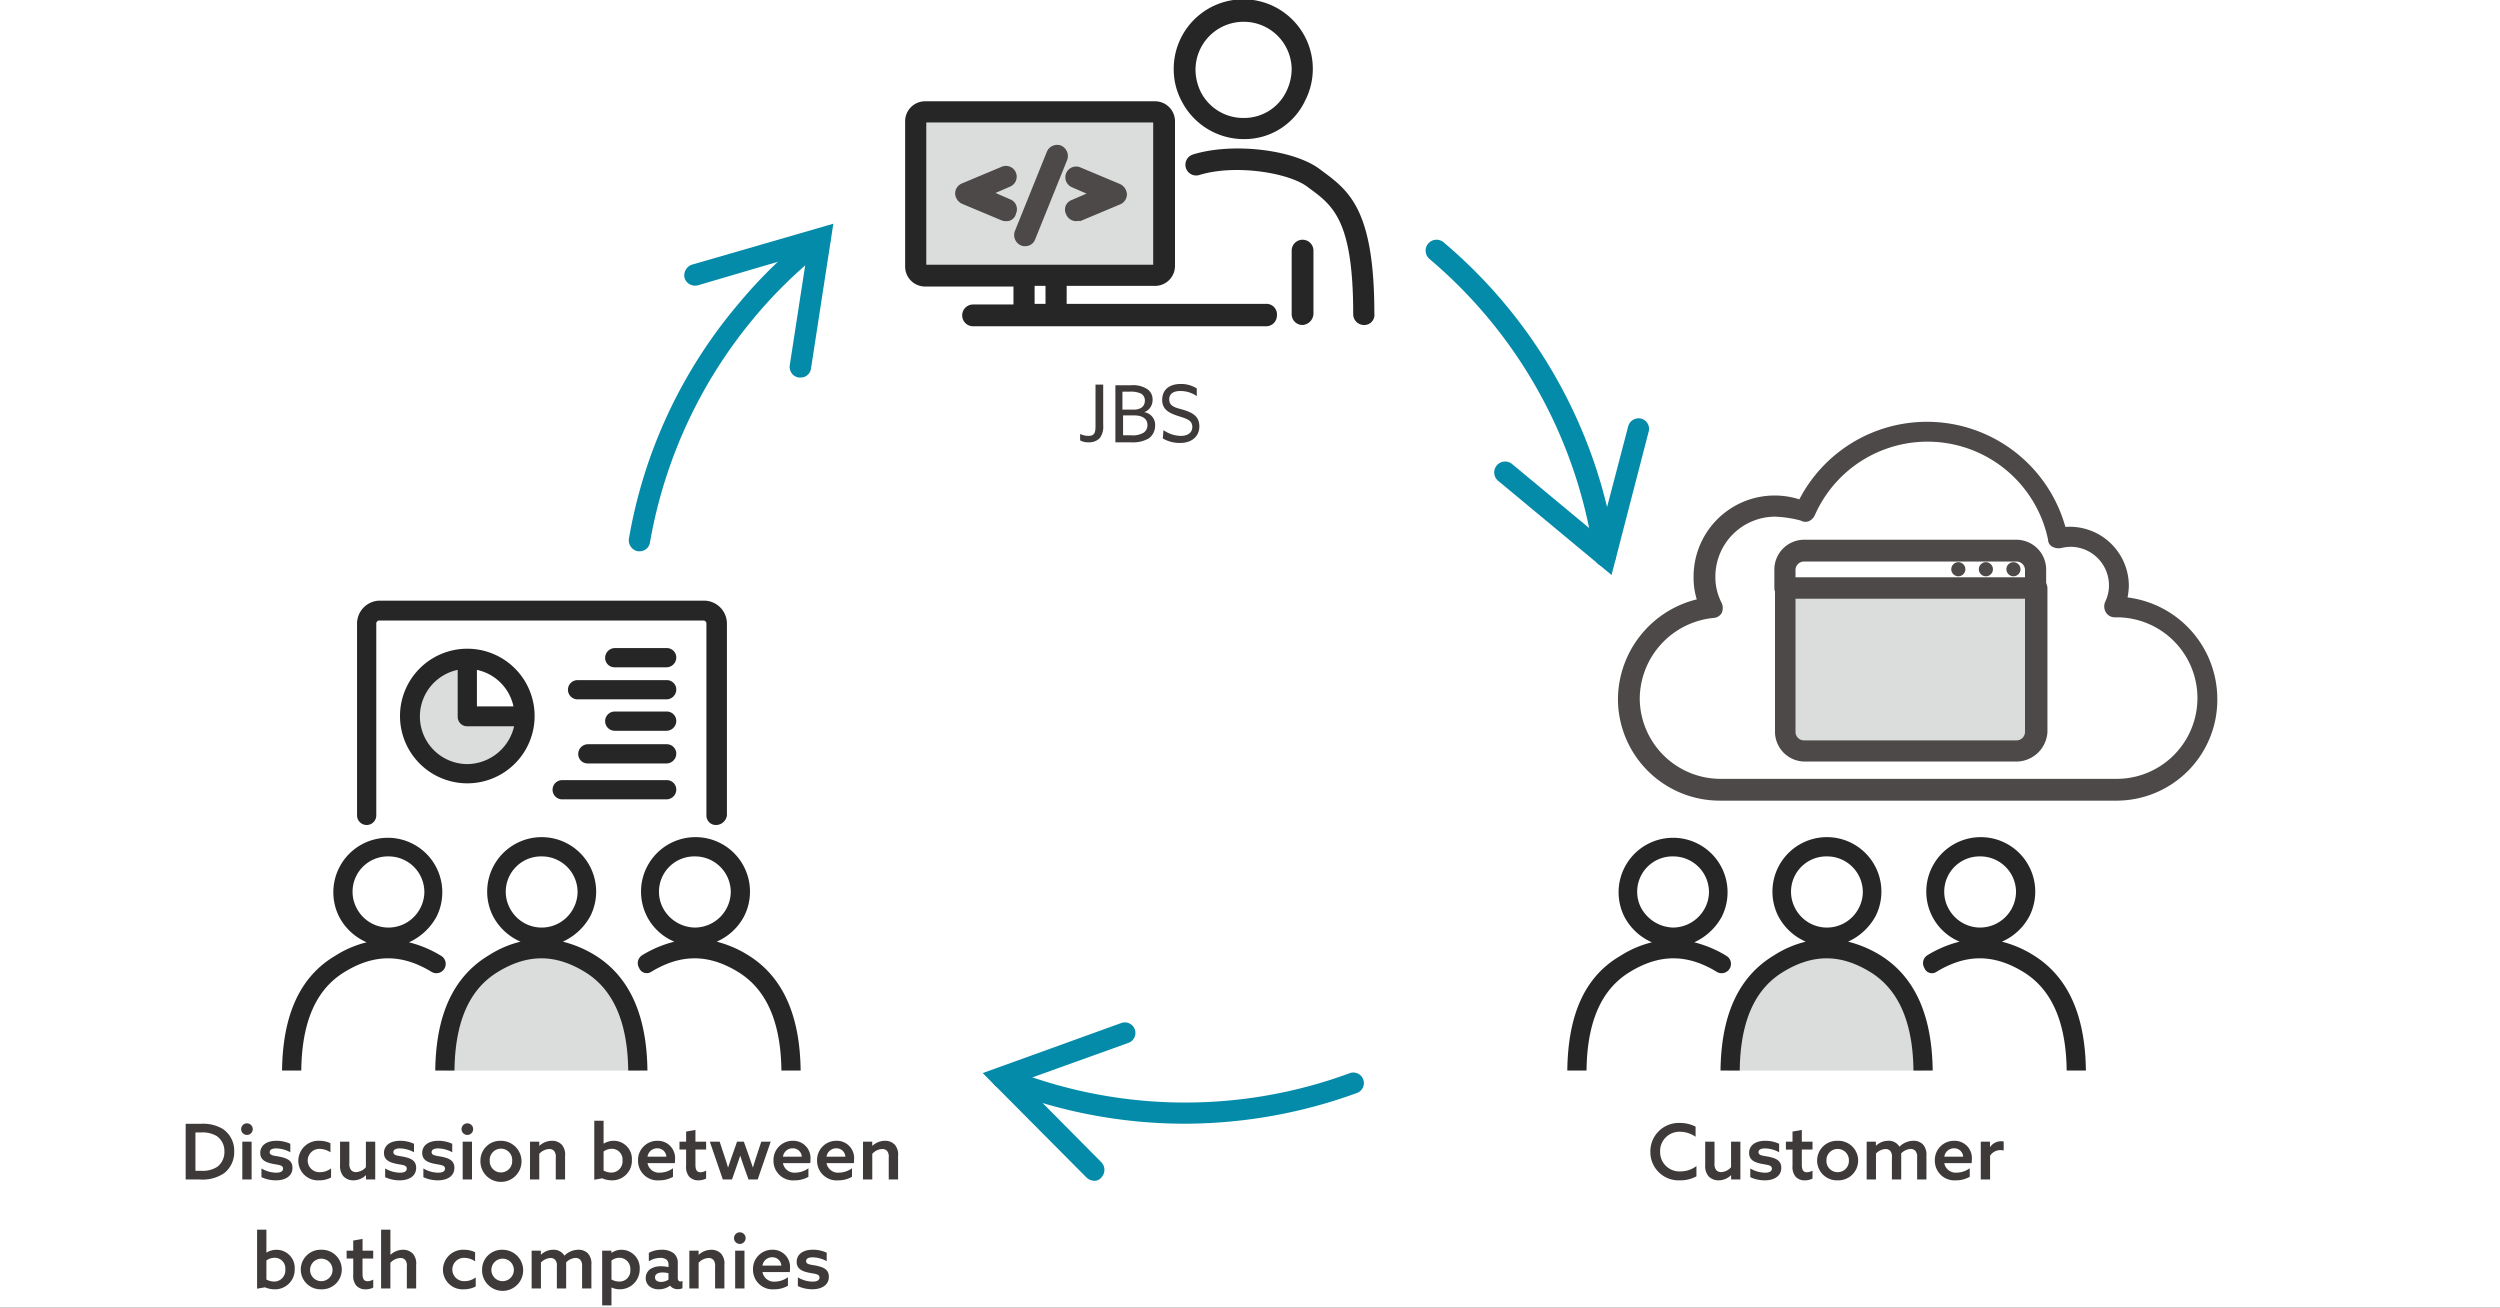 <svg xmlns="http://www.w3.org/2000/svg" xmlns:xlink="http://www.w3.org/1999/xlink" width="390" height="204" viewBox="0 0 390 204"><rect x="0" y="0" width="390" height="204" fill="#333333" stroke="none"/><defs><clipPath id="b"><rect width="390" height="204"/></clipPath></defs><g id="a" clip-path="url(#b)"><rect width="390" height="204" fill="#fff"/><g transform="translate(0 -1.8)"><path d="M317.6,90.7a2.9,2.9,0,0,0-2.9-2.9H281.5a2.9,2.9,0,0,0-2.9,2.9v2.9h39.1V90.7Z" fill="#fff"/><path d="M317.6,95.2H278.5a1.685,1.685,0,0,1-1.7-1.7V90.6a4.653,4.653,0,0,1,4.6-4.6h33.2a4.653,4.653,0,0,1,4.6,4.6v2.9A1.605,1.605,0,0,1,317.6,95.2Zm-37.5-3.3h35.8V90.7a1.324,1.324,0,0,0-1.3-1.3H281.4a1.324,1.324,0,0,0-1.3,1.3Z" fill="#4c4948"/><path d="M281.4,118.9h33.2a2.9,2.9,0,0,0,2.9-2.9V93.6H278.4V116A3.058,3.058,0,0,0,281.4,118.9Z" fill="#dbdcdc"/><path d="M314.7,120.6H281.5a4.653,4.653,0,0,1-4.6-4.6V93.6a1.685,1.685,0,0,1,1.7-1.7h39.1a1.685,1.685,0,0,1,1.7,1.7V116A4.882,4.882,0,0,1,314.7,120.6ZM280.1,95.2V116a1.324,1.324,0,0,0,1.3,1.3h33.2a1.324,1.324,0,0,0,1.3-1.3V95.2Z" fill="#4c4948"/><path d="M306.6,90.6a1.1,1.1,0,1,1-1.1-1.1A1.11,1.11,0,0,1,306.6,90.6Z" fill="#4c4948"/><path d="M310.9,90.6a1.1,1.1,0,1,1-1.1-1.1A1.11,1.11,0,0,1,310.9,90.6Z" fill="#4c4948"/><path d="M315.2,90.6a1.1,1.1,0,1,1-1.1-1.1A1.11,1.11,0,0,1,315.2,90.6Z" fill="#4c4948"/><path d="M330.1,126.7H268.3a15.876,15.876,0,0,1-15.9-15.9,16.151,16.151,0,0,1,12.3-15.5,11.187,11.187,0,0,1-.5-3.6,12.65,12.65,0,0,1,16.5-12A22.42,22.42,0,0,1,322.2,84a9.227,9.227,0,0,1,9.9,9.2,11.019,11.019,0,0,1-.2,1.8,15.977,15.977,0,0,1,14,15.8A15.728,15.728,0,0,1,330.1,126.7ZM276.9,82.4a9.347,9.347,0,0,0-9.3,9.3,8.679,8.679,0,0,0,1,4.2,1.946,1.946,0,0,1,0,1.5,1.56,1.56,0,0,1-1.3.8,12.754,12.754,0,0,0-11.5,12.5,12.611,12.611,0,0,0,12.6,12.6h61.8a12.6,12.6,0,1,0,0-25.2h-.3a1.6,1.6,0,0,1-1.4-.8,1.81,1.81,0,0,1-.1-1.6,5.834,5.834,0,0,0,.6-2.6,6.018,6.018,0,0,0-6-6,7.719,7.719,0,0,0-1.5.2,2,2,0,0,1-1.3-.2,1.23,1.23,0,0,1-.7-1.1,19.208,19.208,0,0,0-36.4-3.8,1.962,1.962,0,0,1-.9.9,1.5,1.5,0,0,1-1.3-.1A18.436,18.436,0,0,0,276.9,82.4Z" fill="#4c4948"/><path d="M300.1,168.8H269.5c.9-6.2,1.9-18.6,15.4-18.7S300.2,166.9,300.1,168.8Z" fill="#dbdcdc"/><path d="M244.5,168.8h3c.1-9.4,3.5-13.4,6.8-15.4,4.6-2.8,8.9-2.8,13.5,0a1.458,1.458,0,1,0,1.5-2.5,17.807,17.807,0,0,0-5-2.1,9.241,9.241,0,0,0,4.3-4,8.5,8.5,0,1,0-15.2,0,8.8,8.8,0,0,0,4.3,4,16.137,16.137,0,0,0-4.9,2.1C247.1,154.2,244.6,160.3,244.5,168.8ZM256,143.4a5.422,5.422,0,0,1-.6-2.5,5.507,5.507,0,0,1,5.6-5.5,5.57,5.57,0,0,1,5.6,5.5,5.422,5.422,0,0,1-.6,2.5,5.668,5.668,0,0,1-5,3.1A5.865,5.865,0,0,1,256,143.4Z" fill="#262626"/><path d="M302.1,153.4c4.6-2.8,8.9-2.8,13.5,0,3.3,2,6.7,6.1,6.8,15.4h3c-.1-8.5-2.7-14.6-8.2-18a17.263,17.263,0,0,0-4.9-2.1,8.8,8.8,0,0,0,4.3-4,8.5,8.5,0,1,0-15.2,0,8.4,8.4,0,0,0,4.3,4,17.807,17.807,0,0,0-5,2.1,1.456,1.456,0,0,0-.5,2A1.264,1.264,0,0,0,302.1,153.4Zm1.8-10a5.422,5.422,0,0,1-.6-2.5,5.507,5.507,0,0,1,5.6-5.5,5.57,5.57,0,0,1,5.6,5.5,5.629,5.629,0,0,1-5.6,5.6A5.622,5.622,0,0,1,303.9,143.4Z" fill="#262626"/><path d="M268.4,168.8h3c.1-9.4,3.5-13.4,6.8-15.4,4.6-2.8,8.9-2.8,13.5,0,3.3,2,6.7,6.1,6.8,15.4h3c-.1-8.5-2.7-14.6-8.2-18a17.807,17.807,0,0,0-5-2.1,9.241,9.241,0,0,0,4.3-4,8.5,8.5,0,1,0-15.2,0,8.8,8.8,0,0,0,4.3,4,16.137,16.137,0,0,0-4.9,2.1C271.1,154.2,268.5,160.3,268.4,168.8ZM280,143.4a5.422,5.422,0,0,1-.6-2.5,5.507,5.507,0,0,1,5.6-5.5,5.57,5.57,0,0,1,5.6,5.5,5.422,5.422,0,0,1-.6,2.5,5.582,5.582,0,0,1-10,0Z" fill="#262626"/><path d="M72.9,104.7a9.237,9.237,0,0,0-9.1,9.6c0,7.7,6.3,8.7,9.1,8.7s9-2.8,8.9-8.7H72.9Z" fill="#dbdcdc"/><path d="M111.7,130.5a1.473,1.473,0,0,1-1.5-1.5V99.1a.472.472,0,0,0-.5-.5H59.2a.472.472,0,0,0-.5.5V129a1.5,1.5,0,0,1-3,0V99.1a3.585,3.585,0,0,1,3.6-3.6h50.5a3.585,3.585,0,0,1,3.6,3.6V129A1.728,1.728,0,0,1,111.7,130.5Z" fill="#262626"/><line x2="50.5" transform="translate(59.2 95.5)" fill="none"/><line x1="50.5" transform="translate(59.2 98.6)" fill="none"/><path d="M104,120.9H91.7a1.473,1.473,0,0,1-1.5-1.5,1.538,1.538,0,0,1,1.5-1.5H104a1.473,1.473,0,0,1,1.5,1.5A1.538,1.538,0,0,1,104,120.9Z" fill="#262626"/><path d="M104,110.9H90.1a1.5,1.5,0,0,1,0-3H104a1.473,1.473,0,0,1,1.5,1.5A1.538,1.538,0,0,1,104,110.9Z" fill="#262626"/><path d="M104,126.5H87.7a1.5,1.5,0,0,1,0-3H104a1.473,1.473,0,0,1,1.5,1.5A1.538,1.538,0,0,1,104,126.5Z" fill="#262626"/><path d="M104,115.8H95.9a1.5,1.5,0,0,1,0-3H104a1.473,1.473,0,0,1,1.5,1.5A1.538,1.538,0,0,1,104,115.8Z" fill="#262626"/><path d="M104,105.9H95.9a1.473,1.473,0,0,1-1.5-1.5,1.538,1.538,0,0,1,1.5-1.5H104a1.473,1.473,0,0,1,1.5,1.5A1.538,1.538,0,0,1,104,105.9Z" fill="#262626"/><path d="M72.9,103a10.5,10.5,0,1,0,10.5,10.5A10.5,10.5,0,0,0,72.9,103Zm7.2,9H74.4v-5.7A7.4,7.4,0,0,1,80.1,112Zm-7.2,9a7.43,7.43,0,0,1-1.5-14.7v7.3a1.473,1.473,0,0,0,1.5,1.5h7.3A7.578,7.578,0,0,1,72.9,121Z" fill="#262626"/><path d="M99.7,168.8H69.1c.9-6.2,1.9-18.6,15.4-18.7S99.8,166.9,99.7,168.8Z" fill="#dbdcdc"/><path d="M44,168.8h3c.1-9.4,3.5-13.4,6.8-15.4,4.6-2.8,8.9-2.8,13.5,0a1.458,1.458,0,1,0,1.5-2.5,17.807,17.807,0,0,0-5-2.1,9.241,9.241,0,0,0,4.3-4,8.5,8.5,0,1,0-15.2,0,8.8,8.8,0,0,0,4.3,4,16.137,16.137,0,0,0-4.9,2.1C46.7,154.2,44.1,160.3,44,168.8Zm11.6-25.4a5.421,5.421,0,0,1-.6-2.5,5.507,5.507,0,0,1,5.6-5.5,5.57,5.57,0,0,1,5.6,5.5,5.421,5.421,0,0,1-.6,2.5,5.582,5.582,0,0,1-10,0Z" fill="#262626"/><path d="M101.6,153.4c4.6-2.8,8.9-2.8,13.5,0,3.3,2,6.7,6.1,6.8,15.4h3c-.1-8.5-2.7-14.6-8.2-18a17.263,17.263,0,0,0-4.9-2.1,8.8,8.8,0,0,0,4.3-4,8.5,8.5,0,1,0-15.2,0,8.4,8.4,0,0,0,4.3,4,17.807,17.807,0,0,0-5,2.1,1.456,1.456,0,0,0-.5,2A1.283,1.283,0,0,0,101.6,153.4Zm1.8-10a5.421,5.421,0,0,1-.6-2.5,5.507,5.507,0,0,1,5.6-5.5,5.57,5.57,0,0,1,5.6,5.5,5.629,5.629,0,0,1-5.6,5.6A5.741,5.741,0,0,1,103.4,143.4Z" fill="#262626"/><path d="M67.9,168.8h3c.1-9.4,3.5-13.4,6.8-15.4,4.6-2.8,8.9-2.8,13.5,0,3.3,2,6.7,6.1,6.8,15.4h3c-.1-8.5-2.7-14.6-8.2-18a17.807,17.807,0,0,0-5-2.1,9.241,9.241,0,0,0,4.3-4,8.5,8.5,0,1,0-15.2,0,8.8,8.8,0,0,0,4.3,4,16.137,16.137,0,0,0-4.9,2.1C70.6,154.2,68,160.3,67.9,168.8Zm11.6-25.4a5.421,5.421,0,0,1-.6-2.5,5.507,5.507,0,0,1,5.6-5.5,5.57,5.57,0,0,1,5.6,5.5,5.421,5.421,0,0,1-.6,2.5,5.582,5.582,0,0,1-10,0Z" fill="#262626"/><path d="M168.5,69.5a3.079,3.079,0,0,0,1.3.3c1,0,1.1-.6,1.1-1.6V61.8h1.2v6.3a3.02,3.02,0,0,1-.5,2,2.268,2.268,0,0,1-1.8.7,2.5,2.5,0,0,1-1.3-.3Z" fill="#3e3a39"/><path d="M174,61.9h2.4a4.091,4.091,0,0,1,2.4.5,1.9,1.9,0,0,1,1,1.8,1.993,1.993,0,0,1-1.3,1.9h0a1.992,1.992,0,0,1,1.7,2.1,2.462,2.462,0,0,1-1,2,5.063,5.063,0,0,1-2.8.6H174Zm2.9,3.8c.9,0,1.7-.4,1.7-1.4a1.22,1.22,0,0,0-.6-1.1,3.886,3.886,0,0,0-1.8-.3h-1.1v2.8Zm-.5,4a3.322,3.322,0,0,0,2-.4,1.407,1.407,0,0,0,.6-1.2c0-1-.8-1.5-2.1-1.5h-1.7v3.1Z" fill="#3e3a39"/><path d="M181.5,68.9a4.839,4.839,0,0,0,2.7.9c1.1,0,1.8-.5,1.8-1.4,0-1.1-1-1.3-2.2-1.7s-2.5-.9-2.5-2.5,1.1-2.5,2.9-2.5a4.513,4.513,0,0,1,2.5.7v1.2a4.4,4.4,0,0,0-2.6-.8c-1,0-1.7.4-1.7,1.3,0,1.1,1,1.3,2.1,1.6,1.3.4,2.6.9,2.6,2.6,0,1.6-1.2,2.6-3,2.6a5.189,5.189,0,0,1-2.7-.7l.1-1.3Z" fill="#3e3a39"/><g transform="translate(-3 4)"><path d="M2.964,12h2.22a6,6,0,0,0,3.768-.972,4.144,4.144,0,0,0,1.584-3.4A4.072,4.072,0,0,0,8.736,4.1a6.07,6.07,0,0,0-3.36-.792H2.964Zm1.524-1.356V4.668H5.3a4.366,4.366,0,0,1,2.508.552,2.853,2.853,0,0,1,1.2,2.424A2.874,2.874,0,0,1,7.9,10.02a4.217,4.217,0,0,1-2.58.624ZM11.8,12h1.452V6.1H11.8Zm-.18-7.86a.906.906,0,1,0,.912-.9A.907.907,0,0,0,11.616,4.14Zm3.168,7.5a5.289,5.289,0,0,0,2.268.492c1.392,0,2.568-.612,2.568-1.944,0-1.128-.8-1.488-1.932-1.728-.876-.18-1.62-.168-1.62-.72,0-.408.408-.588,1.032-.588a4.771,4.771,0,0,1,2.184.6V6.432A5.035,5.035,0,0,0,17.1,5.964c-1.416,0-2.484.648-2.5,1.884,0,1.068.768,1.464,1.9,1.7.9.192,1.656.168,1.656.756,0,.444-.42.636-1.08.636a4.663,4.663,0,0,1-2.292-.66Zm10.86-1.368a2.835,2.835,0,0,1-1.728.588,1.82,1.82,0,1,1-.024-3.636,3.086,3.086,0,0,1,1.656.54V6.348a3.811,3.811,0,0,0-1.68-.384,3.142,3.142,0,0,0-3.336,3.108,3.065,3.065,0,0,0,3.264,3.06,3.926,3.926,0,0,0,1.848-.444Zm5.448,1.08V12h1.44V6.1H31.08V10.08a2.147,2.147,0,0,1-1.536.768.977.977,0,0,1-.78-.324A1.519,1.519,0,0,1,28.5,9.48V6.1H27.048V9.72a2.49,2.49,0,0,0,.528,1.788,2.094,2.094,0,0,0,1.572.624,2.78,2.78,0,0,0,1.92-.792Zm2.988.288a5.289,5.289,0,0,0,2.268.492c1.392,0,2.568-.612,2.568-1.944,0-1.128-.8-1.488-1.932-1.728-.876-.18-1.62-.168-1.62-.72,0-.408.408-.588,1.032-.588a4.771,4.771,0,0,1,2.184.6V6.432A5.035,5.035,0,0,0,36.4,5.964c-1.416,0-2.484.648-2.5,1.884,0,1.068.768,1.464,1.9,1.7.9.192,1.656.168,1.656.756,0,.444-.42.636-1.08.636a4.663,4.663,0,0,1-2.292-.66Zm5.964,0a5.289,5.289,0,0,0,2.268.492c1.392,0,2.568-.612,2.568-1.944,0-1.128-.8-1.488-1.932-1.728-.876-.18-1.62-.168-1.62-.72,0-.408.408-.588,1.032-.588a4.771,4.771,0,0,1,2.184.6V6.432a5.035,5.035,0,0,0-2.184-.468c-1.416,0-2.484.648-2.5,1.884,0,1.068.768,1.464,1.9,1.7.9.192,1.656.168,1.656.756,0,.444-.42.636-1.08.636a4.663,4.663,0,0,1-2.292-.66Zm6.132.36h1.452V6.1H46.176ZM46,4.14a.906.906,0,1,0,.912-.9A.907.907,0,0,0,46,4.14Zm4.4,4.908a1.753,1.753,0,1,1,3.5,0,1.753,1.753,0,1,1-3.5,0Zm-1.452,0a3.206,3.206,0,1,0,3.2-3.084A3.082,3.082,0,0,0,48.948,9.048ZM56.676,12h1.452V7.992a2.241,2.241,0,0,1,1.548-.744.963.963,0,0,1,.78.324A1.468,1.468,0,0,1,60.7,8.58V12h1.452V8.328a2.34,2.34,0,0,0-.5-1.74,2.06,2.06,0,0,0-1.56-.624,2.91,2.91,0,0,0-1.944.78l-.024-.012V6.1h-1.44Zm10.032.036,1.236-.216a3.76,3.76,0,0,0,1.476.312,3.064,3.064,0,0,0,3.156-3.18,2.832,2.832,0,0,0-2.832-2.988,2.929,2.929,0,0,0-1.56.444L68.16,6.4V2.832H66.708Zm1.452-1.428V7.632a2.18,2.18,0,0,1,1.272-.42,1.662,1.662,0,0,1,1.68,1.812,1.745,1.745,0,0,1-1.74,1.9A2.629,2.629,0,0,1,68.16,10.608ZM79.272,9.444a4.42,4.42,0,0,0,.036-.588,2.687,2.687,0,0,0-2.76-2.892,2.989,2.989,0,0,0-3.012,3.1,3.047,3.047,0,0,0,3.288,3.072,4.307,4.307,0,0,0,2.16-.552V10.248a3.513,3.513,0,0,1-2.016.684,1.816,1.816,0,0,1-1.956-1.488Zm-4.26-1.008a1.521,1.521,0,0,1,1.524-1.3,1.383,1.383,0,0,1,1.416,1.3Zm9.144,2.184a1.963,1.963,0,0,1-.888.252c-.66,0-.78-.552-.78-1.212V7.332h1.668V6.1H82.488V4.272l-1.452.252V6.1H80V7.332h1.032V9.864a2.35,2.35,0,0,0,.48,1.692,1.891,1.891,0,0,0,1.44.576,2.606,2.606,0,0,0,1.2-.276ZM86.76,12h1.428l.72-2.052c.2-.576.384-1.116.552-1.644h.024c.168.528.36,1.1.552,1.644L90.768,12H92.2l2.028-5.9H92.76l-.744,2.256c-.192.588-.384,1.188-.552,1.764H91.44c-.18-.564-.384-1.152-.6-1.764l-.8-2.256H88.98l-.792,2.256c-.192.54-.42,1.212-.6,1.764h-.024c-.18-.612-.36-1.188-.552-1.764L86.268,6.1H84.732ZM100.4,9.444a4.42,4.42,0,0,0,.036-.588,2.687,2.687,0,0,0-2.76-2.892,2.989,2.989,0,0,0-3.012,3.1,3.047,3.047,0,0,0,3.288,3.072,4.307,4.307,0,0,0,2.16-.552V10.248a3.513,3.513,0,0,1-2.016.684,1.816,1.816,0,0,1-1.956-1.488Zm-4.26-1.008a1.521,1.521,0,0,1,1.524-1.3,1.383,1.383,0,0,1,1.416,1.3ZM107.2,9.444a4.42,4.42,0,0,0,.036-.588,2.687,2.687,0,0,0-2.76-2.892,2.989,2.989,0,0,0-3.012,3.1,3.047,3.047,0,0,0,3.288,3.072,4.307,4.307,0,0,0,2.16-.552V10.248a3.513,3.513,0,0,1-2.016.684,1.816,1.816,0,0,1-1.956-1.488Zm-4.26-1.008a1.521,1.521,0,0,1,1.524-1.3,1.383,1.383,0,0,1,1.416,1.3ZM108.624,12h1.452V7.992a2.241,2.241,0,0,1,1.548-.744.963.963,0,0,1,.78.324,1.468,1.468,0,0,1,.24,1.008V12H114.1V8.328a2.34,2.34,0,0,0-.5-1.74,2.06,2.06,0,0,0-1.56-.624,2.91,2.91,0,0,0-1.944.78l-.024-.012V6.1h-1.44ZM14.106,29.036l1.236-.216a3.76,3.76,0,0,0,1.476.312,3.064,3.064,0,0,0,3.156-3.18,2.832,2.832,0,0,0-2.832-2.988,2.929,2.929,0,0,0-1.56.444l-.024-.012V19.832H14.106Zm1.452-1.428V24.632a2.18,2.18,0,0,1,1.272-.42,1.662,1.662,0,0,1,1.68,1.812,1.745,1.745,0,0,1-1.74,1.9A2.629,2.629,0,0,1,15.558,27.608Zm6.816-1.56a1.753,1.753,0,1,1,1.752,1.812A1.746,1.746,0,0,1,22.374,26.048Zm-1.452,0a3.082,3.082,0,0,0,3.2,3.084,3.086,3.086,0,1,0,0-6.168A3.082,3.082,0,0,0,20.922,26.048Zm11.3,1.572a1.963,1.963,0,0,1-.888.252c-.66,0-.78-.552-.78-1.212V24.332h1.668V23.1H30.558V21.272l-1.452.252V23.1H28.074v1.236h1.032v2.532a2.35,2.35,0,0,0,.48,1.692,1.891,1.891,0,0,0,1.44.576,2.606,2.606,0,0,0,1.2-.276ZM33.45,29H34.9V24.992a2.269,2.269,0,0,1,1.56-.744.95.95,0,0,1,.768.324,1.427,1.427,0,0,1,.24,1.008V29h1.452V25.328a2.34,2.34,0,0,0-.5-1.74,2.06,2.06,0,0,0-1.56-.624,2.855,2.855,0,0,0-1.932.78l-.024-.012v-3.9H33.45Zm14.76-1.728a2.835,2.835,0,0,1-1.728.588,1.82,1.82,0,1,1-.024-3.636,3.086,3.086,0,0,1,1.656.54V23.348a3.811,3.811,0,0,0-1.68-.384A3.142,3.142,0,0,0,43.1,26.072a3.065,3.065,0,0,0,3.264,3.06,3.926,3.926,0,0,0,1.848-.444Zm2.448-1.224A1.753,1.753,0,1,1,52.41,27.86,1.746,1.746,0,0,1,50.658,26.048Zm-1.452,0a3.206,3.206,0,1,0,3.2-3.084A3.082,3.082,0,0,0,49.206,26.048ZM64.806,29h1.452V25.3a2.4,2.4,0,0,0-.516-1.74,2.041,2.041,0,0,0-1.536-.6,3.148,3.148,0,0,0-2.16.924,1.935,1.935,0,0,0-1.764-.924,2.771,2.771,0,0,0-1.884.768l-.024-.012V23.1h-1.44V29h1.452V24.956a2.213,2.213,0,0,1,1.476-.708.989.989,0,0,1,.768.312,1.373,1.373,0,0,1,.24.984V29h1.452V25.3a3.375,3.375,0,0,0-.012-.36,2.2,2.2,0,0,1,1.476-.7.954.954,0,0,1,.756.312,1.381,1.381,0,0,1,.264.984Zm4.584-.132.024-.012a3.1,3.1,0,0,0,4.38-2.844,2.854,2.854,0,0,0-2.82-3.048,2.717,2.717,0,0,0-1.572.48l-.024-.012V23.1h-1.44V31.64H69.39Zm0-1.272V24.644a2.053,2.053,0,0,1,1.26-.432A1.724,1.724,0,0,1,72.33,26.1a1.686,1.686,0,0,1-1.716,1.824A2.588,2.588,0,0,1,69.39,27.6Zm9.144.972a1.467,1.467,0,0,0,1.212.54,1.741,1.741,0,0,0,.72-.144v-1.14a.764.764,0,0,1-.324.084c-.288,0-.408-.228-.408-.552V25.088a1.935,1.935,0,0,0-.624-1.572,2.97,2.97,0,0,0-1.9-.552,4.088,4.088,0,0,0-1.992.48v1.32A3.342,3.342,0,0,1,77,24.236a1.473,1.473,0,0,1,1,.288,1.044,1.044,0,0,1,.288.8v.348a4.948,4.948,0,0,0-1.14-.132,2.983,2.983,0,0,0-1.656.408,1.669,1.669,0,0,0-.756,1.428,1.628,1.628,0,0,0,.66,1.356,2.31,2.31,0,0,0,1.368.4,2.836,2.836,0,0,0,1.752-.564Zm-.252-.948a2.093,2.093,0,0,1-1.164.36c-.516,0-.936-.228-.936-.708,0-.576.588-.768,1.188-.768a3.8,3.8,0,0,1,.912.12ZM81.534,29h1.452V24.992a2.241,2.241,0,0,1,1.548-.744.963.963,0,0,1,.78.324,1.468,1.468,0,0,1,.24,1.008V29h1.452V25.328a2.34,2.34,0,0,0-.5-1.74,2.06,2.06,0,0,0-1.56-.624,2.91,2.91,0,0,0-1.944.78l-.024-.012V23.1h-1.44Zm7.152,0h1.452V23.1H88.686Zm-.18-7.86a.906.906,0,1,0,.912-.9A.907.907,0,0,0,88.506,21.14Zm8.7,5.3a4.42,4.42,0,0,0,.036-.588,2.687,2.687,0,0,0-2.76-2.892,2.989,2.989,0,0,0-3.012,3.1,3.047,3.047,0,0,0,3.288,3.072,4.307,4.307,0,0,0,2.16-.552V27.248a3.513,3.513,0,0,1-2.016.684,1.816,1.816,0,0,1-1.956-1.488Zm-4.26-1.008a1.521,1.521,0,0,1,1.524-1.3,1.383,1.383,0,0,1,1.416,1.3Zm5.52,3.2a5.289,5.289,0,0,0,2.268.492c1.392,0,2.568-.612,2.568-1.944,0-1.128-.8-1.488-1.932-1.728-.876-.18-1.62-.168-1.62-.72,0-.408.408-.588,1.032-.588a4.771,4.771,0,0,1,2.184.6v-1.32a5.035,5.035,0,0,0-2.184-.468c-1.416,0-2.484.648-2.5,1.884,0,1.068.768,1.464,1.9,1.7.9.192,1.656.168,1.656.756,0,.444-.42.636-1.08.636a4.663,4.663,0,0,1-2.292-.66Z" transform="translate(29 169.8)" fill="#3e3a39"/></g><g transform="translate(1 -2)"><path d="M7.644-2.1a4.07,4.07,0,0,1-2.472.84A3.016,3.016,0,0,1,1.98-4.344a3,3,0,0,1,3.108-3.1,4.29,4.29,0,0,1,2.424.78V-8.244A5.275,5.275,0,0,0,5.088-8.82,4.438,4.438,0,0,0,.456-4.32,4.41,4.41,0,0,0,5.1.132,5.188,5.188,0,0,0,7.644-.492ZM13.056-.648V0H14.5V-5.9H13.044V-1.92a2.147,2.147,0,0,1-1.536.768.977.977,0,0,1-.78-.324,1.519,1.519,0,0,1-.264-1.044V-5.9H9.012V-2.28A2.49,2.49,0,0,0,9.54-.492a2.094,2.094,0,0,0,1.572.624,2.78,2.78,0,0,0,1.92-.792Zm2.988.288a5.289,5.289,0,0,0,2.268.492C19.7.132,20.88-.48,20.88-1.812c0-1.128-.8-1.488-1.932-1.728-.876-.18-1.62-.168-1.62-.72,0-.408.408-.588,1.032-.588a4.771,4.771,0,0,1,2.184.6v-1.32a5.035,5.035,0,0,0-2.184-.468c-1.416,0-2.484.648-2.5,1.884,0,1.068.768,1.464,1.9,1.7.9.192,1.656.168,1.656.756,0,.444-.42.636-1.08.636a4.663,4.663,0,0,1-2.292-.66Zm9.708-1.02a1.963,1.963,0,0,1-.888.252c-.66,0-.78-.552-.78-1.212V-4.668h1.668V-5.9H24.084V-7.728l-1.452.252V-5.9H21.6v1.236h1.032v2.532a2.35,2.35,0,0,0,.48,1.692,1.891,1.891,0,0,0,1.44.576,2.606,2.606,0,0,0,1.2-.276Zm2.172-1.572a1.746,1.746,0,0,1,1.752-1.812,1.746,1.746,0,0,1,1.752,1.812A1.746,1.746,0,0,1,29.676-1.14,1.746,1.746,0,0,1,27.924-2.952Zm-1.452,0a3.082,3.082,0,0,0,3.2,3.084,3.082,3.082,0,0,0,3.2-3.084,3.082,3.082,0,0,0-3.2-3.084A3.082,3.082,0,0,0,26.472-2.952ZM42.072,0h1.452V-3.7a2.4,2.4,0,0,0-.516-1.74,2.041,2.041,0,0,0-1.536-.6,3.148,3.148,0,0,0-2.16.924,1.935,1.935,0,0,0-1.764-.924,2.771,2.771,0,0,0-1.884.768L35.64-5.28V-5.9H34.2V0h1.452V-4.044a2.213,2.213,0,0,1,1.476-.708.989.989,0,0,1,.768.312,1.373,1.373,0,0,1,.24.984V0h1.452V-3.7a3.375,3.375,0,0,0-.012-.36,2.2,2.2,0,0,1,1.476-.7.954.954,0,0,1,.756.312,1.381,1.381,0,0,1,.264.984Zm8.5-2.556a4.419,4.419,0,0,0,.036-.588,2.687,2.687,0,0,0-2.76-2.892,2.989,2.989,0,0,0-3.012,3.1A3.047,3.047,0,0,0,48.12.132,4.307,4.307,0,0,0,50.28-.42V-1.752a3.513,3.513,0,0,1-2.016.684,1.816,1.816,0,0,1-1.956-1.488Zm-4.26-1.008a1.521,1.521,0,0,1,1.524-1.3,1.383,1.383,0,0,1,1.416,1.3ZM52,0h1.452V-3.708a1.932,1.932,0,0,1,1.644-.876,1.871,1.871,0,0,1,.48.06V-5.916a1.491,1.491,0,0,0-.4-.048,2.064,2.064,0,0,0-1.716.9l-.024-.012V-5.9H52Z" transform="translate(256 187.8)" fill="#3e3a39"/></g><rect width="37.5" height="24.2" transform="translate(143.5 19.6)" fill="#dbdcdc"/><path d="M194,23.5a10.882,10.882,0,0,1-9.7-6,10.442,10.442,0,0,1-1.2-4.9,10.85,10.85,0,1,1,20.5,4.9A10.451,10.451,0,0,1,194,23.5Zm0-18.3a7.49,7.49,0,0,0-7.5,7.5,8.075,8.075,0,0,0,.8,3.4,7.416,7.416,0,0,0,6.7,4.1,7.293,7.293,0,0,0,6.7-4.2,8.075,8.075,0,0,0,.8-3.4A7.469,7.469,0,0,0,194,5.2Z" fill="#262626"/><path d="M212.8,52.5a1.685,1.685,0,0,1-1.7-1.7c0-14.5-3.1-16.9-6.8-19.6l-.4-.3c-3-2.2-11.3-3.5-16.8-1.8a1.676,1.676,0,1,1-1-3.2c6.1-1.9,15.7-.8,19.8,2.3l.4.3c4.2,3.1,8.1,6.1,8.1,22.2A1.579,1.579,0,0,1,212.8,52.5Z" fill="#262626"/><path d="M197.6,49.2H166.4V46.4h13.8a3.116,3.116,0,0,0,3.1-3.1V20.7a3.116,3.116,0,0,0-3.1-3.1H144.3a3.116,3.116,0,0,0-3.1,3.1V43.4a3.116,3.116,0,0,0,3.1,3.1h13.8v2.8h-6.3a1.7,1.7,0,0,0,0,3.4h45.7a1.685,1.685,0,0,0,1.7-1.7A1.636,1.636,0,0,0,197.6,49.2Zm-34.5,0h-1.7V46.4h1.7Zm-18.6-6.1V20.9h35.4V43.1Z" fill="#262626"/><path d="M203.2,52.5a1.685,1.685,0,0,1-1.7-1.7V40.9a1.7,1.7,0,1,1,3.4,0v9.9A1.828,1.828,0,0,1,203.2,52.5Z" fill="#262626"/><path d="M157,36.3a1.952,1.952,0,0,1-.7-.1l-6.2-2.6A1.878,1.878,0,0,1,149,32a1.714,1.714,0,0,1,1.1-1.6l6.2-2.6a1.681,1.681,0,0,1,1.3,3.1l-2.3,1,2.3,1a1.643,1.643,0,0,1,.9,2.2A1.487,1.487,0,0,1,157,36.3Z" fill="#4c4948"/><path d="M167.9,36.3a1.714,1.714,0,0,1-1.6-1.1,1.585,1.585,0,0,1,.9-2.2l2.3-1-2.3-1a1.681,1.681,0,0,1,1.3-3.1l6.2,2.6a1.878,1.878,0,0,1,1.1,1.6,1.714,1.714,0,0,1-1.1,1.6l-6.2,2.6C168.3,36.2,168.1,36.3,167.9,36.3Z" fill="#4c4948"/><path d="M159.9,40.2a1.268,1.268,0,0,1-.6-.1,1.781,1.781,0,0,1-1-2.2l5-12.4a1.742,1.742,0,0,1,2.2-1,1.781,1.781,0,0,1,1,2.2l-5,12.4A1.622,1.622,0,0,1,159.9,40.2Z" fill="#4c4948"/><path d="M251.4,91.5,233.7,76.8a1.7,1.7,0,0,1,2.2-2.6l13.6,11.3L254,68.3a1.683,1.683,0,0,1,2-1.2,1.636,1.636,0,0,1,1.2,2Z" fill="#038ba9"/><path d="M160.7,186a1.845,1.845,0,0,1-1.2-.5l-16.2-16.3,21.6-7.8a1.645,1.645,0,1,1,1.1,3.1l-16.7,6,12.5,12.6a1.721,1.721,0,0,1,0,2.4A1.29,1.29,0,0,1,160.7,186Z" transform="translate(10)" fill="#038ba9"/><path d="M124.9,60.7h-.3a1.691,1.691,0,0,1-1.4-1.9l2.7-17.5-17,5a1.73,1.73,0,0,1-2.1-1.1,1.778,1.778,0,0,1,1.1-2.1L130,36.7l-3.5,22.7A1.622,1.622,0,0,1,124.9,60.7Z" fill="#038ba9"/><path d="M99.8,87.8h-.3a1.75,1.75,0,0,1-1.4-1.9,76.734,76.734,0,0,1,17.1-36.7,73.529,73.529,0,0,1,11.7-11.3,1.64,1.64,0,1,1,2,2.6,71.547,71.547,0,0,0-11.2,10.8,74.664,74.664,0,0,0-16.3,35.1A1.617,1.617,0,0,1,99.8,87.8Z" fill="#038ba9"/><path d="M250.4,90.2a1.805,1.805,0,0,1-1.7-1.4A74.452,74.452,0,0,0,223,42.2a1.7,1.7,0,0,1,2.2-2.6,77.926,77.926,0,0,1,26.9,48.6,1.691,1.691,0,0,1-1.4,1.9A.367.367,0,0,1,250.4,90.2Z" fill="#038ba9"/><g transform="translate(10)"><path d="M174.8,177.1a78.314,78.314,0,0,1-29-5.6,1.585,1.585,0,0,1-.9-2.2,1.613,1.613,0,0,1,2.2-.9,74.23,74.23,0,0,0,53.5.8,1.645,1.645,0,0,1,1.1,3.1A78.723,78.723,0,0,1,174.8,177.1Z" fill="#038ba9"/></g></g></g></svg>